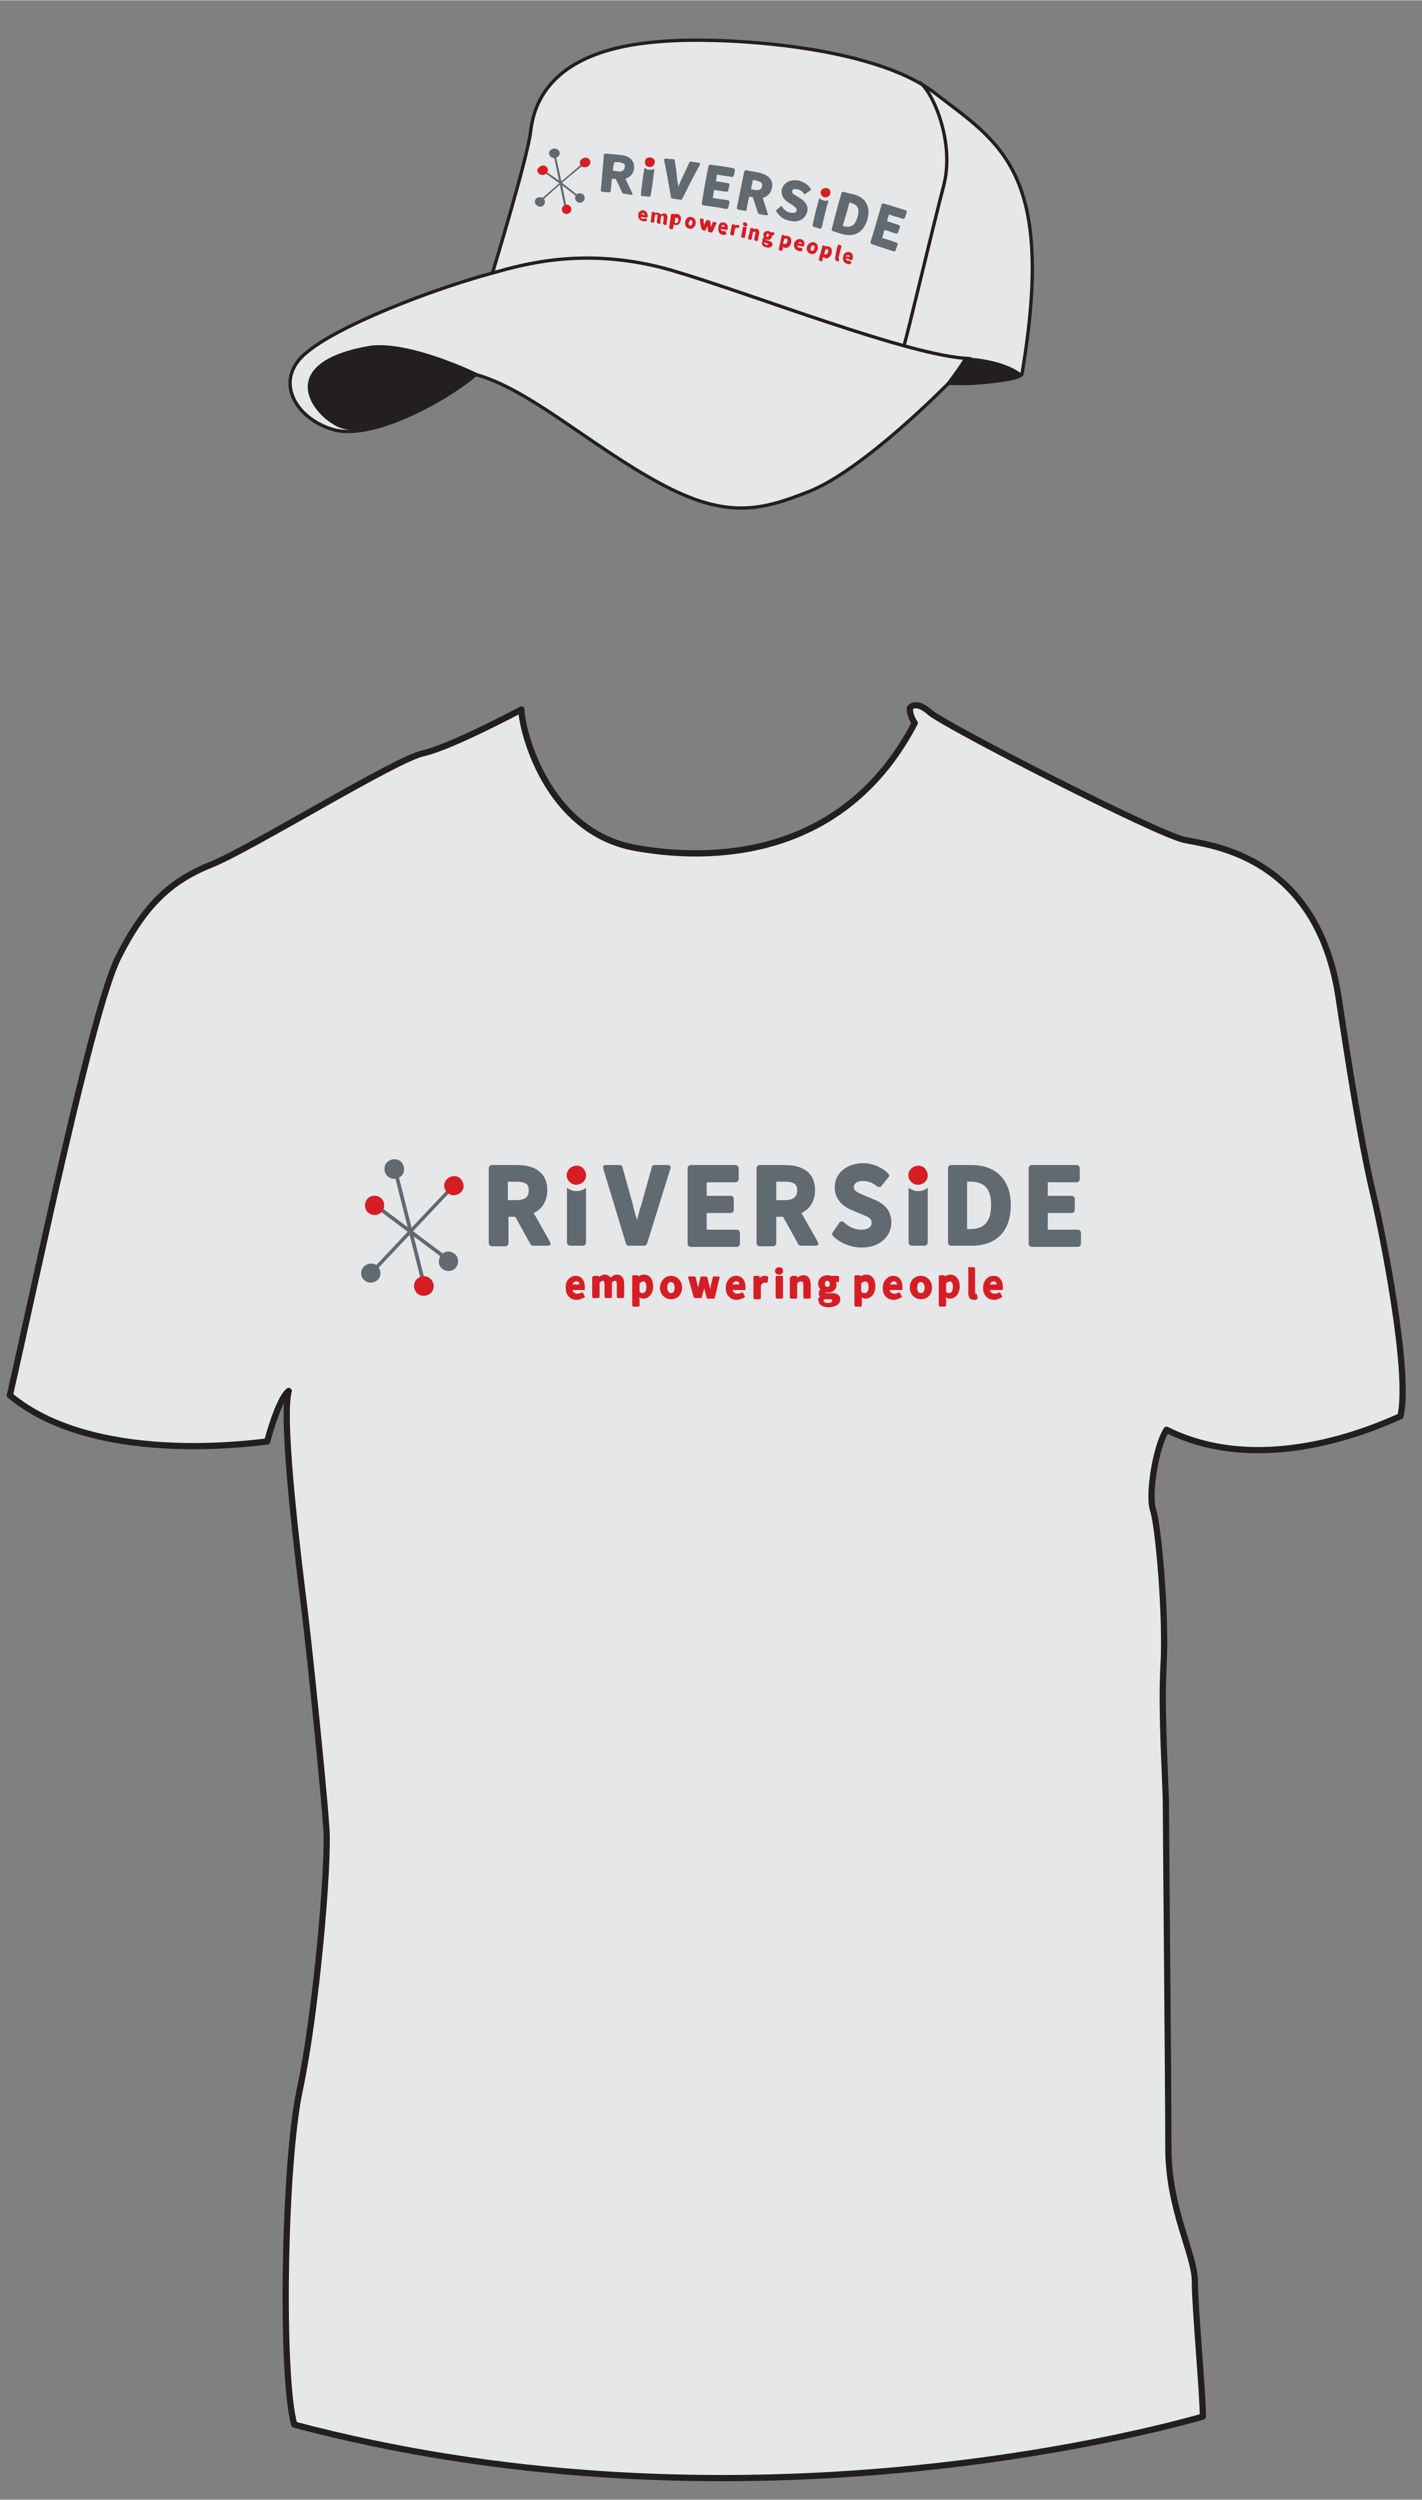 <?xml version="1.0" encoding="utf-8"?>
<svg xmlns="http://www.w3.org/2000/svg" xmlns:xlink="http://www.w3.org/1999/xlink" version="1.1" id="Layer_1" x="0px" y="0px" viewBox="0 0 231 406" style="enable-background:new 0 0 231 406;" xml:space="preserve" width="500" height="879">
<rect x="0" y="0" width="231" height="406" fill="#808080" stroke="none"/>
<style type="text/css">
	.st0{fill:none;}
	.st1{fill:#E6E7E8;}
	.st2{fill:none;stroke:#231F20;stroke-width:1.012;stroke-linejoin:round;stroke-miterlimit:10;}
	.st3{fill:#606A70;}
	.st4{fill:#D71D24;}
	.st5{fill:none;stroke:#231F20;stroke-width:0.541;stroke-linejoin:round;stroke-miterlimit:10;}
	.st6{fill:#231F20;}
	.st7{fill:none;stroke:#231F20;stroke-width:0.541;stroke-linecap:round;stroke-miterlimit:10;}
	.st8{fill:#FFFFFF;}
	.st9{clip-path:url(#SVGID_2_);fill:#D71D24;}
	.st10{clip-path:url(#SVGID_2_);fill:#FFFFFF;}
	.st11{clip-path:url(#SVGID_2_);fill:none;stroke:#231F20;stroke-width:0.541;stroke-linejoin:round;stroke-miterlimit:10;}
	.st12{clip-path:url(#SVGID_4_);fill:#606A70;}
	.st13{clip-path:url(#SVGID_4_);fill:#D71D24;}
</style>
<rect x="1.4" y="113.9" class="st0" width="238.3" height="298.7"/>
<polyline class="st0" points="-6.6,412.7 239.7,412.7 239.7,102.3 "/>
<path class="st1" d="M84.7,115.2c0,3,3.9,19.9,18.6,22.5c14.7,2.6,34.5,0.4,45.3-20.3c-0.9-1.3-0.8-2.4-0.8-2.4s0.8-1.5,3.3,0.7  c2.6,2.2,37.1,19.9,41.4,20.7c4.3,0.9,21.6,2.6,25,25.9c3.5,23.3,5,29.2,5.9,33c0.9,3.9,5.8,27.4,4.1,34.7  c-2.2,0.9-21.6,10.4-38,2.2c-1.7,2.6-3,10.4-2.2,13c0.9,2.6,2.2,17.7,1.7,25.5c-0.4,7.8,0.4,19,0.4,22.9c0,3.9,0.4,45.3,0.4,55.3  c0,9.9,4.3,17.3,4.3,21.6c0,4.3,1.3,18.1,1.3,22c-15.1,4.3-79.4,19.4-147.6,1.3c-2.2-7.8-1.7-42.3,0.9-54.4  c2.6-12.1,4.8-36.7,4.3-42.7c-0.4-6-2.6-27.6-3.5-35c-0.9-7.3-3.9-31.1-2.6-35.8c-1.7,1.3-3.5,8.2-3.5,8.2  c-3.4,0.4-28.4,3.7-41.8-7.5c4.3-18.8,13.3-62.5,17.6-71.1c4.3-8.6,8.6-12.5,15.1-15.1c6.5-2.6,30.2-17.3,34.5-18.1  C73.5,121.2,84.7,115.2,84.7,115.2"/>
<path class="st2" d="M84.7,115.2c0,3,3.9,19.9,18.6,22.5c14.7,2.6,34.5,0.4,45.3-20.3c-0.9-1.3-0.8-2.4-0.8-2.4s0.8-1.5,3.3,0.7  c2.6,2.2,37.1,19.9,41.4,20.7c4.3,0.9,21.6,2.6,25,25.9c3.5,23.3,5,29.2,5.9,33c0.9,3.9,5.8,27.4,4.1,34.7  c-2.2,0.9-21.6,10.4-38,2.2c-1.7,2.6-3,10.4-2.2,13c0.9,2.6,2.2,17.7,1.7,25.5c-0.4,7.8,0.4,19,0.4,22.9c0,3.9,0.4,45.3,0.4,55.3  c0,9.9,4.3,17.3,4.3,21.6c0,4.3,1.3,18.1,1.3,22c-15.1,4.3-79.4,19.4-147.6,1.3c-2.2-7.8-1.7-42.3,0.9-54.4  c2.6-12.1,4.8-36.7,4.3-42.7c-0.4-6-2.6-27.6-3.5-35c-0.9-7.3-3.9-31.1-2.6-35.8c-1.7,1.3-3.5,8.2-3.5,8.2  c-3.4,0.4-28.4,3.7-41.8-7.5c4.3-18.8,13.3-62.5,17.6-71.1c4.3-8.6,8.6-12.5,15.1-15.1c6.5-2.6,30.2-17.3,34.5-18.1  C73.5,121.2,84.7,115.2,84.7,115.2z"/>
<rect x="1.4" y="113.9" class="st0" width="238.3" height="298.7"/>
<rect x="66.7" y="194" transform="matrix(0.6 -0.8 0.8 0.6 -133.477 133.638)" class="st3" width="0.6" height="12.8"/>
<polygon class="st3" points="61.1,206.3 60.7,205.9 72.6,193.3 73,193.7 "/>
<rect x="66.2" y="190.5" transform="matrix(0.97 -0.244 0.244 0.97 -46.596 22.218)" class="st3" width="0.6" height="17.8"/>
<path class="st4" d="M70.4,208.5c0.2,0.9-0.3,1.7-1.2,1.9c-0.9,0.2-1.7-0.3-1.9-1.2c-0.2-0.8,0.3-1.7,1.2-1.9  C69.3,207.1,70.2,207.6,70.4,208.5"/>
<path class="st3" d="M65.6,189.5c0.2,0.9-0.3,1.7-1.2,1.9c-0.8,0.2-1.7-0.3-1.9-1.2c-0.2-0.9,0.3-1.7,1.2-1.9  C64.6,188.1,65.4,188.6,65.6,189.5"/>
<path class="st3" d="M73.8,203.6c0.7,0.5,0.8,1.5,0.3,2.2c-0.5,0.7-1.5,0.8-2.2,0.3c-0.7-0.5-0.8-1.5-0.3-2.2  C72.1,203.2,73.1,203,73.8,203.6"/>
<path class="st3" d="M59.1,205.7c0.6-0.6,1.6-0.7,2.2-0.1c0.6,0.6,0.7,1.6,0.1,2.2c-0.6,0.6-1.6,0.7-2.2,0.1  C58.5,207.4,58.5,206.3,59.1,205.7"/>
<path class="st4" d="M72.6,191.5c0.6-0.6,1.6-0.7,2.2-0.1c0.6,0.6,0.7,1.6,0.1,2.2c-0.6,0.6-1.6,0.7-2.2,0.1  C72,193.1,72,192.1,72.6,191.5"/>
<path class="st4" d="M61.8,194.5c0.7,0.5,0.8,1.5,0.3,2.2c-0.5,0.7-1.5,0.8-2.2,0.3c-0.7-0.5-0.8-1.5-0.3-2.2  C60.1,194.1,61.1,194,61.8,194.5"/>
<path class="st3" d="M86.6,202.3c-0.2,0-0.3-0.1-0.4-0.2l-2.5-4.5h-1.1v4.3c0,0.3-0.3,0.5-0.5,0.5h-2.2c-0.3,0-0.5-0.3-0.5-0.5  v-12.2c0-0.3,0.3-0.5,0.5-0.5H84c2.6,0,4.9,1,4.9,4.1c0,1.8-0.9,3.1-2.2,3.7l2.6,4.6c0,0,0.5,0.7-0.4,0.7H86.6z M82.5,194.9h1.3  c1.5,0,2.1-0.5,2.1-1.6c0-1-0.5-1.4-2.1-1.4h-1.3V194.9z"/>
<path class="st3" d="M98,189.8c0,0-0.2-0.6,0.4-0.6h2.3c0.2,0,0.4,0.1,0.4,0.3l1.7,6.1c0.2,0.9,0.4,1.7,0.7,2.5  c0.2-0.8,0.4-1.6,0.7-2.5l1.7-6.1c0.1-0.2,0.2-0.3,0.4-0.3h2.2c0,0,0.6,0,0.4,0.6l-3.8,12.2c-0.1,0.2-0.3,0.3-0.4,0.3h-2.6  c-0.2,0-0.4-0.2-0.4-0.3L98,189.8z"/>
<path class="st3" d="M111.7,189.7c0-0.3,0.3-0.5,0.5-0.5h7.3c0.3,0,0.5,0.3,0.5,0.5v1.8c0,0.3-0.3,0.5-0.5,0.5h-4.7v2.2h3.9  c0.3,0,0.5,0.3,0.5,0.5v1.8c0,0.3-0.3,0.5-0.5,0.5h-3.9v2.7h4.9c0.3,0,0.5,0.3,0.5,0.5v1.8c0,0.3-0.3,0.5-0.5,0.5h-7.5  c-0.3,0-0.5-0.3-0.5-0.5V189.7z"/>
<path class="st3" d="M130.1,202.3c-0.2,0-0.3-0.1-0.4-0.2l-2.5-4.5h-1.1v4.3c0,0.3-0.3,0.5-0.5,0.5h-2.2c-0.3,0-0.5-0.3-0.5-0.5  v-12.2c0-0.3,0.3-0.5,0.5-0.5h4.1c2.6,0,4.9,1,4.9,4.1c0,1.8-0.9,3.1-2.2,3.7l2.6,4.6c0,0,0.5,0.7-0.4,0.7H130.1z M126.1,194.9h1.3  c1.5,0,2.1-0.5,2.1-1.6c0-1-0.5-1.4-2.1-1.4h-1.3V194.9z"/>
<path class="st3" d="M136.4,198.5c0.2-0.2,0.5-0.2,0.7,0c0.8,0.8,1.9,1.2,2.8,1.2c1.2,0,1.7-0.5,1.7-1.1c0-0.7-0.4-0.9-1.6-1.4  l-1.7-0.7c-1.2-0.5-2.7-1.6-2.7-3.7c0-2.3,2-3.9,4.6-3.9c1.5,0,3,0.6,4.1,1.7c0.2,0.2,0.2,0.5,0,0.6l-1.1,1.4  c-0.1,0.2-0.4,0.2-0.7,0.1c-0.7-0.6-1.4-0.9-2.3-0.9c-1,0-1.5,0.4-1.5,1c0,0.6,0.5,0.8,1.6,1.3l1.7,0.7c1.5,0.6,2.8,1.7,2.8,3.7  c0,2.3-1.9,4.1-4.8,4.1c-1.8,0-3.5-0.7-4.7-1.9c-0.2-0.2-0.1-0.5,0-0.6L136.4,198.5z"/>
<path class="st3" d="M154,189.7c0-0.3,0.3-0.5,0.5-0.5h3.3c3.9,0,6.4,2.3,6.4,6.5c0,4.3-2.4,6.6-6.3,6.6h-3.4  c-0.3,0-0.5-0.3-0.5-0.5V189.7z M157.6,199.6c2.2,0,3.4-1.1,3.4-3.9c0-2.8-1.2-3.8-3.4-3.8h-0.5v7.7H157.6z"/>
<path class="st3" d="M167.1,189.7c0-0.3,0.3-0.5,0.5-0.5h7.3c0.3,0,0.5,0.3,0.5,0.5v1.8c0,0.3-0.3,0.5-0.5,0.5h-4.7v2.2h3.9  c0.3,0,0.5,0.3,0.5,0.5v1.8c0,0.3-0.3,0.5-0.5,0.5h-3.9v2.7h4.9c0.3,0,0.5,0.3,0.5,0.5v1.8c0,0.3-0.3,0.5-0.5,0.5h-7.5  c-0.3,0-0.5-0.3-0.5-0.5V189.7z"/>
<path class="st4" d="M93.5,207.2c1,0,1.5,0.8,1.5,1.8c0,0.2,0,0.3,0,0.4c0,0.1-0.1,0.1-0.2,0.1H93c0.1,0.4,0.4,0.6,0.8,0.6  c0.3,0,0.5-0.1,0.7-0.2c0.1,0,0.2,0,0.2,0.1l0.3,0.5c0,0.1,0,0.2-0.1,0.2c-0.3,0.2-0.8,0.4-1.2,0.4c-1,0-1.8-0.7-1.8-1.9  C91.8,207.9,92.7,207.2,93.5,207.2 M94.1,208.6c0-0.4-0.2-0.5-0.5-0.5c-0.3,0-0.5,0.2-0.6,0.5H94.1z"/>
<path class="st4" d="M96.3,207.4c0-0.1,0.1-0.2,0.2-0.2h0.6c0.1,0,0.2,0.1,0.2,0.1l0,0.1c0.3-0.2,0.5-0.4,0.9-0.4  c0.4,0,0.8,0.2,1,0.5c0.3-0.3,0.6-0.5,1-0.5c0.8,0,1.2,0.6,1.2,1.5v2.1c0,0.1-0.1,0.2-0.2,0.2h-0.8c-0.1,0-0.2-0.1-0.2-0.2v-2  c0-0.5-0.1-0.6-0.3-0.6c-0.1,0-0.3,0.1-0.5,0.3v2.3c0,0.1-0.1,0.2-0.2,0.2h-0.8c-0.1,0-0.2-0.1-0.2-0.2v-2c0-0.5-0.1-0.6-0.3-0.6  c-0.1,0-0.3,0.1-0.5,0.3v2.3c0,0.1-0.1,0.2-0.2,0.2h-0.8c-0.1,0-0.2-0.1-0.2-0.2V207.4z"/>
<path class="st4" d="M103.9,211v1c0,0.1-0.1,0.2-0.2,0.2h-0.8c-0.1,0-0.2-0.1-0.2-0.2v-4.7c0-0.1,0.1-0.2,0.2-0.2h0.6  c0.1,0,0.2,0.1,0.2,0.1l0,0.1c0.3-0.2,0.6-0.3,0.9-0.3c1,0,1.5,0.8,1.5,1.9c0,1.2-0.7,2-1.6,2c-0.2,0-0.5-0.1-0.7-0.2L103.9,211z   M104.4,210c0.3,0,0.6-0.3,0.6-1c0-0.6-0.2-0.9-0.5-0.9c-0.2,0-0.3,0.1-0.6,0.3v1.4C104.1,210,104.2,210,104.4,210"/>
<path class="st4" d="M109,207.2c0.9,0,1.8,0.7,1.8,1.9c0,1.2-0.8,1.9-1.8,1.9c-0.9,0-1.8-0.7-1.8-1.9  C107.3,207.9,108.1,207.2,109,207.2 M109,210c0.4,0,0.6-0.3,0.6-0.9c0-0.6-0.3-0.9-0.6-0.9c-0.4,0-0.6,0.3-0.6,0.9  C108.4,209.7,108.7,210,109,210"/>
<path class="st4" d="M111.8,207.5c0,0-0.1-0.2,0.2-0.2h0.8c0.1,0,0.1,0.1,0.2,0.1l0.4,1.7c0,0.1,0,0.1,0,0.2c0-0.1,0-0.1,0-0.2  l0.4-1.7c0-0.1,0.1-0.1,0.2-0.1h0.7c0.1,0,0.1,0.1,0.2,0.1l0.4,1.7c0,0.1,0,0.1,0.1,0.2c0-0.1,0-0.1,0-0.2l0.4-1.7  c0-0.1,0.1-0.1,0.2-0.1h0.7c0,0,0.2,0,0.2,0.2l-0.8,3.3c0,0.1-0.1,0.1-0.2,0.1H115c-0.1,0-0.2-0.1-0.2-0.1l-0.4-1.6  c0-0.1,0-0.1,0-0.2c0,0.1,0,0.1,0,0.2l-0.4,1.5c0,0.1-0.1,0.1-0.2,0.1h-0.9c-0.1,0-0.1-0.1-0.2-0.1L111.8,207.5z"/>
<path class="st4" d="M119.6,207.2c1,0,1.5,0.8,1.5,1.8c0,0.2,0,0.3,0,0.4c0,0.1-0.1,0.1-0.2,0.1h-1.9c0.1,0.4,0.4,0.6,0.8,0.6  c0.3,0,0.5-0.1,0.7-0.2c0.1,0,0.2,0,0.2,0.1l0.3,0.5c0,0.1,0,0.2-0.1,0.2c-0.3,0.2-0.8,0.4-1.2,0.4c-1,0-1.8-0.7-1.8-1.9  C117.9,207.9,118.7,207.2,119.6,207.2 M120.1,208.6c0-0.4-0.2-0.5-0.5-0.5c-0.3,0-0.5,0.2-0.6,0.5H120.1z"/>
<path class="st4" d="M122.4,207.4c0-0.1,0.1-0.2,0.2-0.2h0.6c0.1,0,0.2,0.1,0.2,0.2l0,0.2c0.2-0.3,0.5-0.4,0.8-0.4  c0.2,0,0.3,0,0.5,0.1c0.1,0,0.1,0.1,0.1,0.2l-0.1,0.7c0,0.1-0.1,0.2-0.2,0.1c-0.1,0-0.2,0-0.3,0c-0.2,0-0.4,0.1-0.6,0.5v2  c0,0.1-0.1,0.2-0.2,0.2h-0.8c-0.1,0-0.2-0.1-0.2-0.2V207.4z"/>
<path class="st4" d="M125.9,206.4c0-0.4,0.3-0.6,0.7-0.6c0.4,0,0.6,0.2,0.6,0.6c0,0.4-0.3,0.6-0.6,0.6  C126.2,207,125.9,206.8,125.9,206.4 M126,207.4c0-0.1,0.1-0.2,0.2-0.2h0.8c0.1,0,0.2,0.1,0.2,0.2v3.3c0,0.1-0.1,0.2-0.2,0.2h-0.8  c-0.1,0-0.2-0.1-0.2-0.2V207.4z"/>
<path class="st4" d="M128.5,207.4c0-0.1,0.1-0.2,0.2-0.2h0.6c0.1,0,0.2,0.1,0.2,0.1l0,0.2c0.3-0.2,0.6-0.4,1-0.4  c0.8,0,1.2,0.6,1.2,1.5v2.1c0,0.1-0.1,0.2-0.2,0.2h-0.8c-0.1,0-0.2-0.1-0.2-0.2v-2c0-0.5-0.1-0.6-0.4-0.6c-0.2,0-0.4,0.1-0.6,0.3  v2.3c0,0.1-0.1,0.2-0.2,0.2h-0.8c-0.1,0-0.2-0.1-0.2-0.2V207.4z"/>
<path class="st4" d="M133.2,210.6c-0.1-0.1-0.2-0.3-0.2-0.6c0-0.3,0.1-0.5,0.3-0.6c-0.2-0.2-0.4-0.5-0.4-0.9c0-0.9,0.7-1.4,1.5-1.4  c0.2,0,0.4,0,0.5,0.1h1.2c0.1,0,0.2,0.1,0.2,0.2v0.6c0,0.1-0.1,0.2-0.2,0.2h-0.3c0,0.1,0.1,0.3,0.1,0.4c0,0.9-0.7,1.3-1.4,1.3  c-0.1,0-0.3,0-0.4-0.1c0,0,0,0.1,0,0.1c0,0.1,0,0.1,0.4,0.1h0.6c0.8,0,1.4,0.3,1.4,1c0,0.8-0.8,1.3-1.9,1.3c-0.8,0-1.6-0.3-1.6-1  C132.8,211.1,132.9,210.8,133.2,210.6 M134.5,211.6c0.5,0,0.7-0.2,0.7-0.4c0-0.1,0-0.2-0.4-0.2h-0.5c-0.2,0-0.3,0-0.4,0  c-0.1,0.1-0.1,0.2-0.1,0.3C133.8,211.4,133.9,211.6,134.5,211.6 M134.8,208.5c0-0.3-0.2-0.5-0.4-0.5c-0.2,0-0.4,0.1-0.4,0.5  c0,0.4,0.2,0.5,0.4,0.5C134.6,209,134.8,208.9,134.8,208.5"/>
<path class="st4" d="M140,211v1c0,0.1-0.1,0.2-0.2,0.2h-0.8c-0.1,0-0.2-0.1-0.2-0.2v-4.7c0-0.1,0.1-0.2,0.2-0.2h0.6  c0.1,0,0.2,0.1,0.2,0.1l0,0.1c0.3-0.2,0.6-0.3,0.9-0.3c1,0,1.5,0.8,1.5,1.9c0,1.2-0.7,2-1.6,2c-0.2,0-0.5-0.1-0.7-0.2L140,211z   M140.5,210c0.3,0,0.6-0.3,0.6-1c0-0.6-0.2-0.9-0.6-0.9c-0.2,0-0.3,0.1-0.6,0.3v1.4C140.2,210,140.4,210,140.5,210"/>
<path class="st4" d="M145.1,207.2c1,0,1.5,0.8,1.5,1.8c0,0.2,0,0.3,0,0.4c0,0.1-0.1,0.1-0.2,0.1h-1.9c0.1,0.4,0.4,0.6,0.8,0.6  c0.3,0,0.5-0.1,0.7-0.2c0.1,0,0.2,0,0.2,0.1l0.3,0.5c0,0.1,0,0.2-0.1,0.2c-0.3,0.2-0.8,0.4-1.2,0.4c-1,0-1.8-0.7-1.8-1.9  C143.4,207.9,144.3,207.2,145.1,207.2 M145.7,208.6c0-0.4-0.2-0.5-0.5-0.5c-0.3,0-0.5,0.2-0.6,0.5H145.7z"/>
<path class="st4" d="M149.6,207.2c0.9,0,1.8,0.7,1.8,1.9c0,1.2-0.8,1.9-1.8,1.9c-0.9,0-1.8-0.7-1.8-1.9  C147.8,207.9,148.6,207.2,149.6,207.2 M149.6,210c0.4,0,0.6-0.3,0.6-0.9c0-0.6-0.3-0.9-0.6-0.9c-0.4,0-0.6,0.3-0.6,0.9  C149,209.7,149.2,210,149.6,210"/>
<path class="st4" d="M153.7,211v1c0,0.1-0.1,0.2-0.2,0.2h-0.8c-0.1,0-0.2-0.1-0.2-0.2v-4.7c0-0.1,0.1-0.2,0.2-0.2h0.6  c0.1,0,0.2,0.1,0.2,0.1l0,0.1c0.3-0.2,0.6-0.3,0.9-0.3c0.9,0,1.5,0.8,1.5,1.9c0,1.2-0.7,2-1.6,2c-0.2,0-0.5-0.1-0.7-0.2L153.7,211z   M154.2,210c0.3,0,0.6-0.3,0.6-1c0-0.6-0.2-0.9-0.5-0.9c-0.2,0-0.3,0.1-0.6,0.3v1.4C153.9,210,154,210,154.2,210"/>
<path class="st4" d="M157.2,206c0-0.1,0.1-0.2,0.2-0.2h0.8c0.1,0,0.2,0.1,0.2,0.2v4c0,0,0,0.1,0,0.1c0,0,0,0,0.1,0  c0.1,0,0.2,0,0.2,0.1l0.1,0.6c0,0.1,0,0.2-0.1,0.2c-0.1,0.1-0.3,0.1-0.5,0.1c-0.7,0-0.9-0.5-0.9-1.1V206z"/>
<path class="st4" d="M161.4,207.2c1,0,1.5,0.8,1.5,1.8c0,0.2,0,0.3,0,0.4c0,0.1-0.1,0.1-0.2,0.1h-1.9c0.1,0.4,0.4,0.6,0.8,0.6  c0.3,0,0.5-0.1,0.7-0.2c0.1,0,0.2,0,0.2,0.1l0.3,0.5c0,0.1,0,0.2-0.1,0.2c-0.3,0.2-0.8,0.4-1.2,0.4c-1,0-1.8-0.7-1.8-1.9  C159.7,207.9,160.5,207.2,161.4,207.2 M161.9,208.6c0-0.4-0.2-0.5-0.5-0.5c-0.3,0-0.5,0.2-0.6,0.5H161.9z"/>
<path class="st3" d="M147.6,192.9c1.5,1.1,2.9,0.2,3.1,0v8.9c0,0.3-0.3,0.5-0.5,0.5h-2.1c-0.3,0-0.5-0.3-0.5-0.5V192.9z"/>
<path class="st3" d="M92.1,192.9c1.5,1.1,2.9,0.2,3.1,0v8.9c0,0.3-0.3,0.5-0.5,0.5h-2.1c-0.3,0-0.5-0.3-0.5-0.5V192.9z"/>
<path class="st4" d="M92.5,189.8c0.6-0.6,1.6-0.7,2.2-0.1c0.6,0.6,0.7,1.6,0.1,2.2c-0.6,0.6-1.6,0.7-2.2,0.1  C91.9,191.4,91.9,190.4,92.5,189.8"/>
<path class="st4" d="M148,189.8c0.6-0.6,1.6-0.7,2.2-0.1c0.6,0.6,0.7,1.6,0.1,2.2c-0.6,0.6-1.6,0.7-2.2,0.1  C147.4,191.4,147.4,190.4,148,189.8"/>
<polyline class="st0" points="-6.6,412.7 239.7,412.7 239.7,102.3 "/>
<rect x="1.4" y="113.9" class="st0" width="238.3" height="298.7"/>
<polyline class="st0" points="-6.6,412.7 239.7,412.7 239.7,102.3 "/>
<path class="st1" d="M80,44.3c0,0,5.7-18.7,6.2-23c0.5-4.3,3-13.3,21.1-14.6c8.9-0.8,34.1,0.3,44.6,8.4  c10.5,8.1,19.7,12.7,14.1,45.7c-1.6,1.4-11.1,1.4-11.9,1.4c-4.1,4.1-15.1,14.6-22.7,17.6c-7.6,3-13.3,4.6-24.3-1.4  c-11.1-6-21.2-15.3-29.8-17.6c-5.1,4.3-17,10.8-23.3,8.9c-6.2-1.9-9.5-8.1-4.3-12.4C54.8,52.9,70,47,80,44.3"/>
<path class="st5" d="M80,44.3c0,0,5.7-18.7,6.2-23c0.5-4.3,3-13.3,21.1-14.6c8.9-0.8,34.1,0.3,44.6,8.4  c10.5,8.1,19.7,12.7,14.1,45.7c-1.6,1.4-11.1,1.4-11.9,1.4c-4.1,4.1-15.1,14.6-22.7,17.6c-7.6,3-13.3,4.6-24.3-1.4  c-11.1-6-21.2-15.3-29.8-17.6c-5.1,4.3-17,10.8-23.3,8.9c-6.2-1.9-9.5-8.1-4.3-12.4C54.8,52.9,70,47,80,44.3z"/>
<rect x="43.2" y="1.8" class="st0" width="126.2" height="84.9"/>
<path class="st6" d="M77.6,60.6c-2.7,2.2-16.6,12-23.1,8.5c-4.7-2.6-9.2-10.5,5.7-13C66.8,55.3,77.6,60.6,77.6,60.6"/>
<path class="st6" d="M153.6,62.4c0,0,2.5-3.3,3-4.3c1.4-0.2,7,0.5,9.5,2.7C165.5,61.8,158.4,62.9,153.6,62.4"/>
<path class="st7" d="M149.5,13.4c2.2,1.8,5.6,9.8,3.8,16.7c-1.8,6.9-6,24.7-6.4,25.8 M80,44.3c5-1.4,15.2-4.4,28.9-0.5  c13.7,4,39,14.1,48.7,14.4"/>
<path class="st8" d="M-4.2,193.6c0-0.1,0.1-0.1,0.1-0.1h2.2c0.1,0,0.1,0.1,0.1,0.1v0.5c0,0.1-0.1,0.1-0.1,0.1h-1.4v0.7h1.2  C-2,195-2,195-2,195.1v0.5c0,0.1-0.1,0.1-0.1,0.1h-1.2v0.8h1.5c0.1,0,0.1,0.1,0.1,0.1v0.5c0,0.1-0.1,0.1-0.1,0.1h-2.3  c-0.1,0-0.1-0.1-0.1-0.1V193.6z"/>
<path class="st4" d="M-5.8,199.3c0-0.1-0.1-0.2-0.2-0.2c-0.1,0-0.1,0-0.2,0.2H-5.8z"/>
<rect x="43.2" y="1.8" class="st0" width="128.1" height="84.9"/>
<rect x="43.2" y="1.8" class="st0" width="126.2" height="84.9"/>
<path class="st3" d="M93.9,31.7c-0.1,0.1-0.1,0.1-0.2,0.2c-2-1.6-3-2.3-5.1-3.8c0.1-0.1,0.1-0.1,0.2-0.2  C90.9,29.3,91.9,30.1,93.9,31.7"/>
<path class="st3" d="M88.1,32.5c-0.1-0.1-0.1-0.1-0.2-0.2c2.6-2.3,3.9-3.4,6.6-5.7c0.1,0.1,0.1,0.1,0.2,0.2  C91.9,29.1,90.6,30.2,88.1,32.5"/>
<path class="st3" d="M92,33.5c-0.1,0-0.2,0-0.3,0.1c-0.7-3.3-1-4.9-1.7-8.2c0.1,0,0.2,0,0.3-0.1C91,28.5,91.4,30.2,92,33.5"/>
<path class="st4" d="M92.8,33.8c0.1,0.4-0.2,0.8-0.6,0.9s-0.9-0.2-0.9-0.6c-0.1-0.4,0.2-0.8,0.6-0.9C92.3,33.1,92.7,33.4,92.8,33.8"/>
<path class="st3" d="M90.9,24.7c0.1,0.4-0.2,0.8-0.7,0.9c-0.5,0.1-0.9-0.2-1-0.6c-0.1-0.4,0.2-0.8,0.7-0.9S90.8,24.3,90.9,24.7"/>
<path class="st3" d="M94.7,31.5c0.3,0.3,0.4,0.7,0.1,1.1c-0.3,0.3-0.8,0.4-1.1,0.1c-0.3-0.3-0.4-0.7-0.1-1.1  C93.8,31.3,94.3,31.3,94.7,31.5"/>
<path class="st3" d="M87.1,32.2c0.3-0.3,0.8-0.3,1.2,0c0.3,0.3,0.3,0.8,0,1.1c-0.3,0.3-0.8,0.3-1.1,0C86.8,33,86.8,32.5,87.1,32.2"/>
<path class="st4" d="M94.5,25.8c0.3-0.3,0.9-0.3,1.2,0c0.3,0.3,0.3,0.8-0.1,1.1c-0.3,0.3-0.9,0.3-1.2,0  C94.1,26.5,94.1,26.1,94.5,25.8"/>
<path class="st4" d="M88.7,27c0.4,0.3,0.4,0.7,0.1,1.1c-0.3,0.3-0.8,0.4-1.2,0.1c-0.4-0.3-0.4-0.7-0.1-1  C87.9,26.8,88.4,26.7,88.7,27"/>
<path class="st3" d="M101.3,31.4c-0.1,0-0.2-0.1-0.2-0.1c-0.4-0.9-0.6-1.4-1.1-2.3c-0.2,0-0.3,0-0.6,0c-0.1,0.8-0.1,1.2-0.2,2  c0,0.1-0.2,0.2-0.3,0.2c-0.4,0-0.7-0.1-1.1-0.1c-0.1,0-0.2-0.1-0.2-0.2c0.2-2.3,0.3-3.5,0.5-5.8c0-0.1,0.2-0.2,0.3-0.2  c0.9,0.1,1.3,0.1,2.2,0.2c1.4,0.1,2.5,0.7,2.4,2.2c-0.1,0.9-0.6,1.4-1.4,1.7c0.4,0.9,0.7,1.4,1.1,2.3c0,0,0.2,0.4-0.2,0.3  C102,31.5,101.8,31.5,101.3,31.4 M99.6,27.7c0.3,0,0.4,0,0.7,0.1c0.8,0.1,1.1-0.2,1.2-0.7c0.1-0.5-0.2-0.7-1-0.8c-0.3,0-0.4,0-0.7,0  C99.6,26.9,99.6,27.1,99.6,27.7"/>
<path class="st3" d="M107.9,26c0,0-0.1-0.3,0.3-0.3c0.5,0.1,0.7,0.1,1.2,0.1c0.1,0,0.2,0.1,0.2,0.2c0.2,1.2,0.3,1.8,0.4,3.1  c0.1,0.4,0.2,1.2,0.2,1.2c0,0,0.3-0.8,0.5-1.2c0.5-1.1,0.8-1.7,1.3-2.8c0-0.1,0.2-0.1,0.3-0.1c0.5,0.1,0.7,0.1,1.2,0.2  c0,0,0.3,0,0.2,0.3c-1.2,2.2-1.8,3.4-2.9,5.6c0,0.1-0.2,0.1-0.3,0.1c-0.5-0.1-0.8-0.1-1.3-0.2c-0.1,0-0.2-0.1-0.2-0.2  C108.6,29.7,108.4,28.5,107.9,26"/>
<path class="st3" d="M115.1,26.9c0-0.1,0.2-0.2,0.3-0.2c1.5,0.2,2.3,0.3,3.8,0.6c0.1,0,0.2,0.2,0.2,0.3c-0.1,0.4-0.1,0.5-0.2,0.9  c0,0.1-0.2,0.2-0.3,0.2c-1-0.2-1.5-0.2-2.4-0.4c-0.1,0.4-0.1,0.6-0.2,1.1c0.8,0.1,1.2,0.2,2,0.3c0.1,0,0.2,0.2,0.2,0.3  c-0.1,0.4-0.1,0.5-0.2,0.9c0,0.1-0.2,0.2-0.3,0.2c-0.8-0.1-1.2-0.2-2-0.3c-0.1,0.5-0.1,0.8-0.2,1.3c1,0.2,1.5,0.2,2.5,0.4  c0.1,0,0.2,0.2,0.2,0.3c-0.1,0.4-0.1,0.5-0.2,0.9c0,0.1-0.2,0.2-0.3,0.2c-1.5-0.3-2.3-0.4-3.8-0.6c-0.1,0-0.2-0.2-0.2-0.3  C114.4,30.5,114.6,29.3,115.1,26.9"/>
<path class="st3" d="M123.3,34.7c-0.1,0-0.2-0.1-0.2-0.2c-0.3-1-0.5-1.5-0.8-2.5c-0.2,0-0.3-0.1-0.6-0.1c-0.2,0.8-0.3,1.3-0.4,2.1  c0,0.1-0.2,0.2-0.3,0.2c-0.4-0.1-0.6-0.1-1.1-0.2c-0.1,0-0.2-0.2-0.2-0.3c0.5-2.4,0.7-3.5,1.2-5.9c0-0.1,0.2-0.2,0.3-0.2  c0.8,0.2,1.3,0.2,2.1,0.4c1.3,0.3,2.4,1,2.1,2.5c-0.2,0.9-0.8,1.4-1.5,1.6c0.3,1,0.5,1.5,0.8,2.5c0,0,0.2,0.4-0.3,0.3  C124,34.9,123.7,34.8,123.3,34.7 M122,30.7c0.3,0,0.4,0.1,0.6,0.1c0.8,0.1,1.1-0.1,1.2-0.6c0.1-0.5-0.1-0.7-0.9-0.9  c-0.3-0.1-0.4-0.1-0.6-0.1C122.2,29.8,122.1,30.1,122,30.7"/>
<path class="st3" d="M126.8,33.5c0.1-0.1,0.3-0.1,0.3,0.1c0.3,0.5,0.8,0.8,1.3,0.9c0.6,0.1,0.9,0,1-0.3c0.1-0.3-0.1-0.5-0.6-0.9  c-0.3-0.2-0.5-0.3-0.8-0.5c-0.6-0.4-1.2-1.1-1-2.1c0.3-1.1,1.5-1.7,2.8-1.4c0.8,0.2,1.5,0.7,1.9,1.3c0.1,0.1,0,0.2-0.1,0.3  c-0.3,0.2-0.4,0.3-0.7,0.5c-0.1,0.1-0.3,0.1-0.3,0c-0.3-0.4-0.6-0.6-1.1-0.7c-0.5-0.1-0.8,0-0.8,0.3c-0.1,0.3,0.2,0.5,0.7,0.8  c0.3,0.2,0.5,0.3,0.8,0.5c0.7,0.5,1.2,1.2,0.9,2.1c-0.3,1.1-1.4,1.8-2.9,1.4c-0.9-0.2-1.6-0.7-2.1-1.5c-0.1-0.1,0-0.2,0.1-0.3  C126.3,33.9,126.5,33.8,126.8,33.5"/>
<path class="st3" d="M136.7,31.3c0-0.1,0.2-0.2,0.3-0.2c0.7,0.2,1,0.3,1.6,0.4c2,0.5,2.9,2,2.3,4.1c-0.6,2.1-2.1,2.9-4,2.4  c-0.7-0.2-1-0.3-1.6-0.5c-0.1,0-0.2-0.2-0.2-0.3C135.7,34.9,136,33.7,136.7,31.3 M137.1,36.7c1.1,0.3,1.8-0.1,2.2-1.5  c0.4-1.4,0-2-1.1-2.3c-0.1,0-0.1,0-0.2-0.1c-0.4,1.5-0.6,2.3-1.1,3.8C137,36.7,137,36.7,137.1,36.7"/>
<path class="st3" d="M143.2,33.2c0-0.1,0.2-0.2,0.3-0.2c1.5,0.4,2.2,0.7,3.6,1.1c0.1,0,0.2,0.2,0.2,0.3c-0.1,0.4-0.2,0.5-0.3,0.9  c0,0.1-0.2,0.2-0.3,0.2c-0.9-0.3-1.4-0.4-2.3-0.7c-0.1,0.4-0.2,0.6-0.3,1.1c0.8,0.2,1.2,0.4,1.9,0.6c0.1,0,0.2,0.2,0.2,0.3  c-0.1,0.4-0.2,0.5-0.3,0.9c0,0.1-0.2,0.2-0.3,0.2c-0.8-0.2-1.1-0.4-1.9-0.6c-0.2,0.5-0.2,0.8-0.4,1.3c0.9,0.3,1.4,0.4,2.4,0.8  c0.1,0,0.2,0.2,0.1,0.3c-0.1,0.4-0.2,0.5-0.3,0.9c0,0.1-0.2,0.2-0.3,0.2c-1.4-0.5-2.2-0.7-3.6-1.2c-0.1,0-0.2-0.2-0.2-0.3  C142.2,36.8,142.5,35.6,143.2,33.2"/>
<path class="st4" d="M104.5,34.1c0.5,0.1,0.7,0.5,0.7,0.9c0,0.1,0,0.1,0,0.2c0,0-0.1,0.1-0.1,0.1c-0.4,0-0.6-0.1-1-0.1  c0,0.2,0.2,0.3,0.4,0.3c0.1,0,0.2,0,0.4-0.1c0,0,0.1,0,0.1,0c0,0.1,0.1,0.2,0.1,0.3c0,0,0,0.1,0,0.1c-0.2,0.1-0.4,0.1-0.6,0.1  c-0.5-0.1-0.9-0.5-0.8-1C103.6,34.4,104.1,34.1,104.5,34.1 M104.7,34.9c0-0.2-0.1-0.3-0.2-0.3c-0.1,0-0.3,0-0.3,0.2  C104.4,34.8,104.5,34.8,104.7,34.9"/>
<path class="st4" d="M105.9,34.4C105.9,34.4,106,34.3,105.9,34.4c0.2-0.1,0.3,0,0.4,0c0,0,0.1,0,0.1,0.1c0,0,0,0,0,0.1  c0.1-0.1,0.3-0.1,0.5-0.1c0.2,0,0.4,0.3,0.5,0.3c0,0,0.3-0.2,0.5-0.2c0.4,0.1,0.6,0.4,0.5,0.8c-0.1,0.4-0.1,0.6-0.1,1  c0,0-0.1,0.1-0.1,0.1c-0.2,0-0.2,0-0.4-0.1c0,0-0.1-0.1-0.1-0.1c0.1-0.4,0.1-0.6,0.1-1c0-0.2,0-0.3-0.1-0.3c-0.1,0-0.2,0-0.3,0.1  c-0.1,0.4-0.1,0.7-0.1,1.1c0,0-0.1,0.1-0.1,0.1c-0.2,0-0.2,0-0.4-0.1c0,0-0.1-0.1-0.1-0.1c0-0.4,0.1-0.6,0.1-1c0-0.2,0-0.3-0.1-0.3  c-0.1,0-0.2,0-0.3,0.1c-0.1,0.4-0.1,0.7-0.1,1.1c0,0-0.1,0.1-0.1,0.1c-0.2,0-0.2,0-0.4,0c-0.1,0-0.1-0.1-0.1-0.1  C105.8,35.4,105.8,35.1,105.9,34.4"/>
<path class="st4" d="M109.4,36.6c0,0.2,0,0.3-0.1,0.5c0,0.1-0.1,0.1-0.1,0.1c-0.2,0-0.2,0-0.4-0.1c0,0-0.1-0.1-0.1-0.1  c0.1-0.9,0.2-1.3,0.3-2.2c0,0,0.1-0.1,0.1-0.1c0.1,0,0.2,0,0.3,0c0,0,0.1,0,0.1,0.1c0,0,0,0,0,0c0.1-0.1,0.3-0.1,0.5-0.1  c0.5,0.1,0.7,0.5,0.6,1c-0.1,0.6-0.5,0.9-0.9,0.8c-0.1,0-0.2-0.1-0.3-0.1C109.5,36.6,109.4,36.6,109.4,36.6 M109.8,36.2  c0.2,0,0.3-0.1,0.4-0.4c0-0.3,0-0.4-0.2-0.5c-0.1,0-0.2,0-0.3,0.1c0,0.3-0.1,0.4-0.1,0.7C109.6,36.2,109.7,36.2,109.8,36.2"/>
<path class="st4" d="M112.3,35.2c0.5,0.1,0.8,0.5,0.7,1.1c-0.1,0.6-0.6,0.9-1,0.8c-0.5-0.1-0.8-0.5-0.7-1.1  C111.4,35.4,111.8,35.1,112.3,35.2 M112.1,36.6c0.2,0,0.3-0.1,0.4-0.4c0-0.3-0.1-0.5-0.2-0.5c-0.2,0-0.3,0.1-0.4,0.4  C111.8,36.4,111.9,36.5,112.1,36.6"/>
<path class="st4" d="M113.7,35.5C113.7,35.5,113.6,35.4,113.7,35.5c0.3-0.1,0.3,0,0.5,0c0,0,0.1,0,0.1,0.1c0,0.3,0,0.5,0.1,0.9  c0,0,0,0.1,0,0.1c0,0,0-0.1,0-0.1c0.1-0.3,0.2-0.5,0.4-0.8c0,0,0.1-0.1,0.1,0c0.1,0,0.2,0,0.4,0.1c0,0,0.1,0,0.1,0.1  c0,0.4,0,0.5,0.1,0.9c0,0,0,0.1,0,0.1c0,0,0-0.1,0-0.1c0.1-0.3,0.2-0.5,0.3-0.8c0,0,0.1-0.1,0.1,0c0.1,0,0.2,0,0.4,0.1  c0,0,0.1,0,0.1,0.1c-0.3,0.6-0.4,0.9-0.7,1.5c0,0-0.1,0.1-0.1,0c-0.2,0-0.3,0-0.5-0.1c0,0-0.1,0-0.1-0.1c0-0.3,0-0.5-0.1-0.8  c0,0,0-0.1,0-0.1c0,0,0,0.1,0,0.1c-0.1,0.3-0.2,0.4-0.3,0.7c0,0-0.1,0.1-0.1,0c-0.2,0-0.3,0-0.4-0.1c0,0-0.1,0-0.1-0.1  C113.8,36.5,113.7,36.2,113.7,35.5"/>
<path class="st4" d="M117.6,36.1c0.5,0.1,0.7,0.5,0.6,1c0,0.1,0,0.1-0.1,0.2c0,0-0.1,0.1-0.1,0c-0.4-0.1-0.6-0.1-0.9-0.2  c0,0.2,0.1,0.3,0.3,0.4c0.1,0,0.2,0,0.4,0c0,0,0.1,0,0.1,0.1c0,0.1,0.1,0.2,0.1,0.3c0,0,0,0.1,0,0.1c-0.2,0.1-0.4,0.1-0.6,0.1  c-0.5-0.1-0.8-0.5-0.7-1.1C116.7,36.3,117.1,36,117.6,36.1 M117.7,36.8c0-0.2-0.1-0.3-0.2-0.3c-0.1,0-0.3,0-0.3,0.2  C117.4,36.8,117.5,36.8,117.7,36.8"/>
<path class="st4" d="M118.9,36.4C118.9,36.4,119,36.4,118.9,36.4c0.2,0,0.3,0,0.4,0c0,0,0.1,0.1,0.1,0.1c0,0,0,0.1,0,0.1  c0.1-0.1,0.3-0.1,0.5-0.1c0.1,0,0.2,0,0.2,0.1c0,0,0,0.1,0,0.1c-0.1,0.1-0.1,0.2-0.1,0.3c0,0-0.1,0.1-0.1,0c0,0-0.1,0-0.1-0.1  c-0.1,0-0.2,0-0.4,0.2c-0.1,0.4-0.1,0.6-0.2,1c0,0-0.1,0.1-0.1,0.1c-0.2,0-0.2,0-0.4-0.1c0,0-0.1-0.1-0.1-0.1  C118.7,37.4,118.8,37.1,118.9,36.4"/>
<path class="st4" d="M120.7,36.3c0-0.2,0.2-0.3,0.4-0.2c0.2,0,0.3,0.2,0.3,0.4c0,0.2-0.2,0.3-0.4,0.2  C120.8,36.6,120.7,36.5,120.7,36.3 M120.7,36.8C120.7,36.7,120.8,36.7,120.7,36.8c0.3,0,0.3,0,0.5,0c0.1,0,0.1,0.1,0.1,0.1  c-0.1,0.6-0.2,1-0.3,1.6c0,0.1-0.1,0.1-0.1,0.1c-0.2,0-0.2,0-0.4-0.1c-0.1,0-0.1-0.1-0.1-0.1C120.5,37.8,120.6,37.4,120.7,36.8"/>
<path class="st4" d="M121.9,37C121.9,37,122,37,121.9,37c0.2,0,0.3,0,0.4,0c0,0,0.1,0.1,0.1,0.1c0,0,0,0,0,0.1  c0.2-0.1,0.3-0.1,0.5-0.1c0.4,0.1,0.5,0.4,0.4,0.9c-0.1,0.4-0.1,0.6-0.2,1c0,0-0.1,0.1-0.1,0.1c-0.2,0-0.2,0-0.4-0.1  c0,0-0.1-0.1-0.1-0.1c0.1-0.4,0.1-0.6,0.2-1c0.1-0.3,0-0.3-0.1-0.3c-0.1,0-0.2,0-0.3,0.1c-0.1,0.4-0.1,0.7-0.2,1.1  c0,0-0.1,0.1-0.1,0.1c-0.2,0-0.2,0-0.4-0.1c0,0-0.1-0.1-0.1-0.1C121.7,38,121.8,37.7,121.9,37"/>
<path class="st4" d="M123.9,39.1c0,0-0.1-0.2,0-0.3c0-0.1,0.2-0.3,0.2-0.3c0,0-0.1-0.3-0.1-0.5c0.1-0.4,0.5-0.6,0.9-0.5  c0.1,0,0.2,0.1,0.2,0.1c0.2,0.1,0.3,0.1,0.6,0.1c0.1,0,0.1,0.1,0.1,0.1c0,0.1,0,0.2-0.1,0.3c0,0-0.1,0.1-0.1,0.1c-0.1,0-0.1,0-0.2,0  c0,0.1,0,0.1,0,0.2c-0.1,0.4-0.5,0.6-0.8,0.5c-0.1,0-0.2-0.1-0.2-0.1c0,0,0,0,0,0.1c0,0,0,0.1,0.2,0.1c0.1,0,0.2,0,0.3,0.1  c0.4,0.1,0.6,0.3,0.6,0.6c-0.1,0.4-0.5,0.6-1.1,0.4c-0.4-0.1-0.7-0.3-0.6-0.7C123.7,39.3,123.9,39.1,123.9,39.1 M124.4,39.7  c0.2,0.1,0.4,0,0.4-0.1c0-0.1,0-0.1-0.2-0.1c-0.1,0-0.1,0-0.2-0.1c-0.1,0-0.2-0.1-0.2-0.1c0,0-0.1,0.1-0.1,0.1  C124.1,39.5,124.2,39.6,124.4,39.7 M124.9,38.2c0-0.2,0-0.3-0.1-0.3c-0.1,0-0.2,0-0.3,0.2c0,0.2,0,0.3,0.1,0.3  C124.7,38.5,124.9,38.4,124.9,38.2"/>
<path class="st4" d="M127.2,40.1c0,0.2-0.1,0.3-0.1,0.5c0,0.1-0.1,0.1-0.1,0.1c-0.2,0-0.2-0.1-0.4-0.1c0,0-0.1-0.1-0.1-0.1  c0.2-0.9,0.3-1.4,0.5-2.3c0,0,0.1-0.1,0.1-0.1c0.1,0,0.2,0,0.3,0.1c0,0,0.1,0.1,0.1,0.1c0,0,0,0,0,0c0.2-0.1,0.3-0.1,0.5,0  c0.5,0.1,0.6,0.6,0.5,1.1c-0.1,0.6-0.6,0.9-1,0.8c-0.1,0-0.2-0.1-0.3-0.2C127.2,40,127.2,40,127.2,40.1 M127.5,39.6  c0.2,0,0.3-0.1,0.4-0.4c0.1-0.3,0-0.5-0.2-0.5c-0.1,0-0.2,0-0.3,0.1c-0.1,0.3-0.1,0.4-0.2,0.7C127.4,39.6,127.5,39.6,127.5,39.6"/>
<path class="st4" d="M130.1,38.8c0.5,0.1,0.7,0.6,0.5,1c0,0.1,0,0.1-0.1,0.2c0,0-0.1,0-0.1,0c-0.4-0.1-0.6-0.1-0.9-0.2  c0,0.2,0.1,0.3,0.3,0.4c0.1,0,0.2,0,0.4,0c0,0,0.1,0,0.1,0.1c0,0.1,0,0.2,0.1,0.3c0,0,0,0.1-0.1,0.1c-0.2,0.1-0.4,0.1-0.6,0  c-0.5-0.1-0.8-0.6-0.7-1.2C129.2,38.9,129.7,38.7,130.1,38.8 M130.2,39.6c0-0.2,0-0.3-0.2-0.3c-0.1,0-0.3,0-0.3,0.2  C129.9,39.5,130,39.5,130.2,39.6"/>
<path class="st4" d="M132.2,39.3c0.5,0.1,0.8,0.6,0.6,1.2c-0.2,0.6-0.6,0.8-1.1,0.7c-0.4-0.1-0.8-0.6-0.6-1.2  C131.3,39.5,131.8,39.2,132.2,39.3 M131.9,40.7c0.2,0,0.3-0.1,0.4-0.4c0.1-0.3,0-0.5-0.2-0.5c-0.2,0-0.3,0.1-0.4,0.4  C131.6,40.5,131.7,40.7,131.9,40.7"/>
<path class="st4" d="M133.7,41.8c-0.1,0.2-0.1,0.3-0.1,0.5c0,0.1-0.1,0.1-0.1,0.1c-0.1,0-0.2-0.1-0.4-0.1c0,0-0.1-0.1-0.1-0.1  c0.2-0.9,0.4-1.4,0.6-2.3c0,0,0.1-0.1,0.1-0.1c0.1,0,0.2,0,0.3,0.1c0,0,0.1,0.1,0.1,0.1c0,0,0,0,0,0c0.2-0.1,0.3-0.1,0.5,0  c0.5,0.1,0.6,0.6,0.5,1.1c-0.2,0.6-0.6,0.9-1,0.8c-0.1,0-0.2-0.1-0.3-0.2C133.7,41.7,133.7,41.7,133.7,41.8 M134.1,41.3  c0.1,0,0.3,0,0.4-0.4c0.1-0.3,0-0.5-0.1-0.5c-0.1,0-0.2,0-0.3,0.1c-0.1,0.3-0.1,0.4-0.2,0.7C134,41.3,134,41.3,134.1,41.3"/>
<path class="st4" d="M136.1,39.8c0,0,0.1-0.1,0.1-0.1c0.2,0,0.2,0.1,0.4,0.1c0,0,0.1,0.1,0.1,0.1c-0.2,0.8-0.3,1.2-0.5,2  c0,0,0,0,0,0c0,0,0,0,0,0c0,0,0.1,0,0.1,0.1c0,0.1,0,0.2,0,0.3c0,0,0,0.1-0.1,0.1c-0.1,0-0.1,0-0.2,0c-0.3-0.1-0.4-0.4-0.3-0.7  C135.8,40.9,135.9,40.5,136.1,39.8"/>
<path class="st4" d="M138,40.9c0.5,0.1,0.6,0.6,0.5,1.1c0,0.1,0,0.1-0.1,0.2c0,0-0.1,0-0.1,0c-0.4-0.1-0.5-0.2-0.9-0.3  c0,0.2,0.1,0.3,0.3,0.4c0.1,0,0.2,0,0.4,0c0,0,0.1,0,0.1,0.1c0,0.1,0,0.2,0.1,0.3c0,0,0,0.1-0.1,0.1c-0.2,0.1-0.4,0.1-0.6,0  c-0.5-0.1-0.8-0.6-0.6-1.2C137,41.1,137.5,40.8,138,40.9 M138,41.7c0-0.2,0-0.3-0.2-0.3c-0.1,0-0.3,0-0.4,0.2  C137.7,41.6,137.8,41.7,138,41.7"/>
<path class="st3" d="M133.1,32.1c0.6,0.7,1.5,0.4,1.5,0.4c-0.5,1.7-0.7,2.6-1.1,4.4c0,0.1-0.2,0.2-0.3,0.2c-0.4-0.1-0.6-0.2-1-0.3  c-0.1,0-0.2-0.2-0.2-0.3C132.4,34.7,132.6,33.9,133.1,32.1"/>
<path class="st3" d="M104.7,27.2c0.7,0.6,1.5,0.2,1.6,0.2c-0.2,1.7-0.3,2.6-0.6,4.3c0,0.1-0.2,0.2-0.3,0.2c-0.4,0-0.7-0.1-1.1-0.1  c-0.1,0-0.2-0.1-0.2-0.2C104.3,29.8,104.4,28.9,104.7,27.2"/>
<path class="st4" d="M105,25.7c0.4-0.3,0.9-0.2,1.2,0.1c0.3,0.3,0.2,0.8-0.1,1.1c-0.4,0.3-0.9,0.2-1.2-0.1  C104.7,26.5,104.7,26,105,25.7"/>
<rect x="43.2" y="1.8" class="st0" width="128.1" height="84.9"/>
<g>
	<defs>
		<rect id="SVGID_1_" x="43.2" y="1.8" width="126.2" height="84.9"/>
	</defs>
	<clipPath id="SVGID_2_">
		<use xlink:href="#SVGID_1_" style="overflow:visible;"/>
	</clipPath>
	<path class="st9" d="M133.7,30.6c0.4-0.2,0.9-0.1,1.1,0.2c0.2,0.4,0.1,0.9-0.3,1.1c-0.4,0.2-0.9,0.1-1.1-0.3   C133.2,31.3,133.3,30.8,133.7,30.6"/>
	<path class="st10" d="M92.5,156.8c0,1.6,2.1,10.6,9.9,12c7.8,1.4,18.5,0.2,24.2-10.8c-0.5-0.7-0.4-1.3-0.4-1.3s0.4-0.8,1.8,0.4   c1.4,1.2,19.8,10.6,22.2,11.1c2.3,0.5,11.5,1.4,13.4,13.8c1.8,12.5,2.7,15.6,3.1,17.7c0.5,2.1,3.1,14.6,2.2,18.6   c-1.2,0.5-11.5,5.5-20.3,1.2c-0.9,1.4-1.6,5.5-1.2,6.9c0.5,1.4,1.2,9.5,0.9,13.6c-0.2,4.2,0.2,10.2,0.2,12.2   c0,2.1,0.2,24.2,0.2,29.5c0,5.3,2.3,9.2,2.3,11.5c0,2.3,0.7,9.7,0.7,11.8c-8.1,2.3-42.5,10.4-78.9,0.7c-1.2-4.2-0.9-22.6,0.5-29.1   c1.4-6.5,2.5-19.6,2.3-22.8c-0.2-3.2-1.4-14.8-1.8-18.7c-0.5-3.9-2.1-16.6-1.4-19.2c-0.9,0.7-1.8,4.4-1.8,4.4   c-1.8,0.2-15.2,2-22.3-4c2.3-10.1,7.1-33.4,9.4-38c2.3-4.6,4.6-6.7,8.1-8.1c3.5-1.4,16.2-9.2,18.5-9.7   C86.5,160,92.5,156.8,92.5,156.8"/>
	<path class="st11" d="M92.5,156.8c0,1.6,2.1,10.6,9.9,12c7.8,1.4,18.5,0.2,24.2-10.8c-0.5-0.7-0.4-1.3-0.4-1.3s0.4-0.8,1.8,0.4   c1.4,1.2,19.8,10.6,22.2,11.1c2.3,0.5,11.5,1.4,13.4,13.8c1.8,12.5,2.7,15.6,3.1,17.7c0.5,2.1,3.1,14.6,2.2,18.6   c-1.2,0.5-11.5,5.5-20.3,1.2c-0.9,1.4-1.6,5.5-1.2,6.9c0.5,1.4,1.2,9.5,0.9,13.6c-0.2,4.2,0.2,10.2,0.2,12.2   c0,2.1,0.2,24.2,0.2,29.5c0,5.3,2.3,9.2,2.3,11.5c0,2.3,0.7,9.7,0.7,11.8c-8.1,2.3-42.5,10.4-78.9,0.7c-1.2-4.2-0.9-22.6,0.5-29.1   c1.4-6.5,2.5-19.6,2.3-22.8c-0.2-3.2-1.4-14.8-1.8-18.7c-0.5-3.9-2.1-16.6-1.4-19.2c-0.9,0.7-1.8,4.4-1.8,4.4   c-1.8,0.2-15.2,2-22.3-4c2.3-10.1,7.1-33.4,9.4-38c2.3-4.6,4.6-6.7,8.1-8.1c3.5-1.4,16.2-9.2,18.5-9.7   C86.5,160,92.5,156.8,92.5,156.8z"/>
</g>
<g>
	<defs>
		<rect id="SVGID_3_" x="43.2" y="1.8" width="128.1" height="84.9"/>
	</defs>
	<clipPath id="SVGID_4_">
		<use xlink:href="#SVGID_3_" style="overflow:visible;"/>
	</clipPath>
	
		<rect x="82.9" y="198.9" transform="matrix(0.601 -0.799 0.799 0.601 -128.556 147.044)" class="st12" width="0.3" height="6.8"/>
	
		<rect x="78.3" y="201.8" transform="matrix(0.689 -0.725 0.725 0.689 -120.629 123.029)" class="st12" width="9.3" height="0.3"/>
	
		<rect x="82.6" y="197" transform="matrix(0.97 -0.244 0.244 0.97 -46.746 26.301)" class="st12" width="0.3" height="9.5"/>
	<path class="st13" d="M84.8,206.6c0.1,0.5-0.2,0.9-0.6,1c-0.5,0.1-0.9-0.2-1-0.6c-0.1-0.5,0.2-0.9,0.6-1   C84.3,205.9,84.7,206.2,84.8,206.6"/>
	<path class="st12" d="M82.3,196.5c0.1,0.5-0.2,0.9-0.6,1c-0.5,0.1-0.9-0.2-1-0.6c-0.1-0.5,0.2-0.9,0.6-1   C81.7,195.8,82.2,196,82.3,196.5"/>
	<path class="st12" d="M86.7,204c0.4,0.3,0.4,0.8,0.2,1.2c-0.3,0.4-0.8,0.4-1.2,0.2c-0.4-0.3-0.4-0.8-0.2-1.2   C85.7,203.8,86.3,203.7,86.7,204"/>
	<path class="st12" d="M78.8,205.2c0.3-0.3,0.9-0.4,1.2,0c0.3,0.3,0.4,0.9,0,1.2c-0.3,0.3-0.9,0.4-1.2,0   C78.5,206,78.5,205.5,78.8,205.2"/>
	<path class="st13" d="M86,197.5c0.3-0.3,0.9-0.4,1.2,0c0.3,0.3,0.4,0.9,0,1.2c-0.3,0.3-0.9,0.4-1.2,0   C85.7,198.4,85.7,197.9,86,197.5"/>
	<path class="st13" d="M80.3,199.2c0.4,0.3,0.4,0.8,0.2,1.2c-0.3,0.4-0.8,0.4-1.2,0.2c-0.4-0.3-0.4-0.8-0.2-1.2   C79.4,199,79.9,198.9,80.3,199.2"/>
	<path class="st12" d="M93.5,203.3c-0.1,0-0.2-0.1-0.2-0.1l-1.3-2.4h-0.6v2.3c0,0.1-0.1,0.2-0.2,0.2h-1.2c-0.1,0-0.2-0.1-0.2-0.2   v-6.5c0-0.1,0.1-0.2,0.2-0.2h2.2c1.4,0,2.6,0.5,2.6,2.2c0,1-0.5,1.6-1.2,2L95,203c0,0,0.2,0.4-0.2,0.4H93.5z M91.3,199.4H92   c0.8,0,1.1-0.3,1.1-0.9c0-0.6-0.3-0.8-1.1-0.8h-0.7V199.4z"/>
	<path class="st12" d="M99.6,196.6c0,0-0.1-0.3,0.2-0.3h1.2c0.1,0,0.2,0.1,0.2,0.2l0.9,3.3c0.1,0.5,0.2,0.9,0.4,1.3   c0.1-0.4,0.2-0.9,0.3-1.3l0.9-3.3c0-0.1,0.1-0.2,0.2-0.2h1.2c0,0,0.3,0,0.2,0.3l-2,6.5c0,0.1-0.1,0.2-0.2,0.2h-1.4   c-0.1,0-0.2-0.1-0.2-0.2L99.6,196.6z"/>
	<path class="st12" d="M106.9,196.6c0-0.1,0.1-0.2,0.2-0.2h3.9c0.1,0,0.2,0.1,0.2,0.2v1c0,0.1-0.1,0.2-0.2,0.2h-2.5v1.2h2.1   c0.1,0,0.2,0.1,0.2,0.2v1c0,0.1-0.1,0.2-0.2,0.2h-2.1v1.4h2.6c0.1,0,0.2,0.1,0.2,0.2v1c0,0.1-0.1,0.2-0.2,0.2h-4   c-0.1,0-0.2-0.1-0.2-0.2V196.6z"/>
	<path class="st12" d="M116.8,203.3c-0.1,0-0.2-0.1-0.2-0.1l-1.3-2.4h-0.6v2.3c0,0.1-0.1,0.2-0.2,0.2h-1.2c-0.2,0-0.2-0.1-0.2-0.2   v-6.5c0-0.1,0.1-0.2,0.2-0.2h2.2c1.4,0,2.6,0.5,2.6,2.2c0,1-0.5,1.6-1.2,2l1.4,2.5c0,0,0.2,0.4-0.2,0.4H116.8z M114.6,199.4h0.7   c0.8,0,1.1-0.3,1.1-0.9c0-0.6-0.3-0.8-1.1-0.8h-0.7V199.4z"/>
	<path class="st12" d="M120.1,201.3c0.1-0.1,0.2-0.1,0.4,0c0.4,0.4,1,0.7,1.5,0.7c0.7,0,0.9-0.3,0.9-0.6c0-0.3-0.2-0.5-0.9-0.7   l-0.9-0.4c-0.7-0.3-1.5-0.9-1.5-2c0-1.2,1.1-2.1,2.4-2.1c0.8,0,1.6,0.3,2.2,0.9c0.1,0.1,0.1,0.2,0,0.3l-0.6,0.7   c-0.1,0.1-0.2,0.1-0.3,0c-0.4-0.3-0.8-0.5-1.3-0.5c-0.5,0-0.8,0.2-0.8,0.5c0,0.3,0.3,0.4,0.9,0.7l0.9,0.4c0.8,0.3,1.5,0.9,1.5,2   c0,1.2-1,2.2-2.6,2.2c-0.9,0-1.9-0.4-2.5-1c-0.1-0.1-0.1-0.2,0-0.3L120.1,201.3z"/>
	<path class="st12" d="M129.5,196.6c0-0.1,0.1-0.2,0.2-0.2h1.7c2.1,0,3.4,1.2,3.4,3.5c0,2.3-1.3,3.5-3.4,3.5h-1.8   c-0.2,0-0.2-0.1-0.2-0.2V196.6z M131.4,201.9c1.2,0,1.8-0.6,1.8-2.1c0-1.5-0.6-2-1.8-2h-0.3v4.1H131.4z"/>
	<path class="st12" d="M136.5,196.6c0-0.1,0.1-0.2,0.2-0.2h3.9c0.1,0,0.2,0.1,0.2,0.2v1c0,0.1-0.1,0.2-0.2,0.2h-2.5v1.2h2.1   c0.1,0,0.2,0.1,0.2,0.2v1c0,0.1-0.1,0.2-0.2,0.2h-2.1v1.4h2.6c0.1,0,0.2,0.1,0.2,0.2v1c0,0.1-0.1,0.2-0.2,0.2h-4   c-0.1,0-0.2-0.1-0.2-0.2V196.6z"/>
	<path class="st13" d="M97.2,205.9c0.5,0,0.8,0.4,0.8,0.9c0,0.1,0,0.2,0,0.2c0,0-0.1,0.1-0.1,0.1h-1c0.1,0.2,0.2,0.3,0.4,0.3   c0.1,0,0.2,0,0.4-0.1c0,0,0.1,0,0.1,0l0.1,0.3c0,0,0,0.1,0,0.1c-0.2,0.1-0.4,0.2-0.7,0.2c-0.5,0-1-0.4-1-1   C96.3,206.3,96.7,205.9,97.2,205.9 M97.5,206.7c0-0.2-0.1-0.3-0.3-0.3c-0.1,0-0.3,0.1-0.3,0.3H97.5z"/>
	<path class="st13" d="M98.7,206.1C98.7,206,98.8,206,98.7,206.1l0.4-0.1c0,0,0.1,0,0.1,0.1l0,0.1c0.1-0.1,0.3-0.2,0.5-0.2   c0.2,0,0.4,0.1,0.5,0.3c0.2-0.1,0.3-0.3,0.6-0.3c0.4,0,0.6,0.3,0.6,0.8v1.1c0,0.1,0,0.1-0.1,0.1h-0.4c-0.1,0-0.1-0.1-0.1-0.1v-1.1   c0-0.3-0.1-0.3-0.2-0.3c-0.1,0-0.2,0-0.3,0.2v1.2c0,0.1,0,0.1-0.1,0.1h-0.4c-0.1,0-0.1-0.1-0.1-0.1v-1.1c0-0.3-0.1-0.3-0.2-0.3   c-0.1,0-0.2,0-0.3,0.2v1.2c0,0.1-0.1,0.1-0.1,0.1h-0.4c-0.1,0-0.1-0.1-0.1-0.1V206.1z"/>
	<path class="st13" d="M102.7,208v0.6c0,0.1-0.1,0.1-0.1,0.1h-0.4c-0.1,0-0.1-0.1-0.1-0.1v-2.5c0-0.1,0-0.1,0.1-0.1h0.3   c0,0,0.1,0,0.1,0.1l0,0c0.1-0.1,0.3-0.2,0.5-0.2c0.5,0,0.8,0.4,0.8,1c0,0.6-0.4,1.1-0.9,1.1c-0.1,0-0.2,0-0.4-0.1L102.7,208z    M103,207.5c0.2,0,0.3-0.1,0.3-0.5c0-0.3-0.1-0.5-0.3-0.5c-0.1,0-0.2,0-0.3,0.1v0.7C102.8,207.4,102.9,207.5,103,207.5"/>
	<path class="st13" d="M105.5,205.9c0.5,0,0.9,0.4,0.9,1c0,0.6-0.4,1-0.9,1c-0.5,0-0.9-0.4-0.9-1C104.5,206.3,105,205.9,105.5,205.9    M105.5,207.5c0.2,0,0.3-0.2,0.3-0.5c0-0.3-0.1-0.5-0.3-0.5c-0.2,0-0.3,0.2-0.3,0.5C105.2,207.3,105.3,207.5,105.5,207.5"/>
	<path class="st13" d="M107,206.1c0,0,0-0.1,0.1-0.1h0.4c0,0,0.1,0,0.1,0.1l0.2,0.9c0,0,0,0.1,0,0.1c0,0,0-0.1,0-0.1l0.2-0.9   c0,0,0.1-0.1,0.1-0.1h0.4c0,0,0.1,0,0.1,0.1l0.2,0.9c0,0,0,0.1,0,0.1c0,0,0-0.1,0-0.1l0.2-0.9c0,0,0-0.1,0.1-0.1h0.4   c0,0,0.1,0,0.1,0.1l-0.5,1.8c0,0-0.1,0.1-0.1,0.1h-0.5c0,0-0.1,0-0.1-0.1l-0.2-0.8c0,0,0-0.1,0-0.1c0,0,0,0.1,0,0.1l-0.2,0.8   c0,0-0.1,0.1-0.1,0.1h-0.5c0,0-0.1,0-0.1-0.1L107,206.1z"/>
	<path class="st13" d="M111.2,205.9c0.5,0,0.8,0.4,0.8,0.9c0,0.1,0,0.2,0,0.2c0,0-0.1,0.1-0.1,0.1h-1c0.1,0.2,0.2,0.3,0.4,0.3   c0.1,0,0.2,0,0.4-0.1c0,0,0.1,0,0.1,0l0.1,0.3c0,0,0,0.1,0,0.1c-0.2,0.1-0.4,0.2-0.7,0.2c-0.5,0-1-0.4-1-1   C110.2,206.3,110.7,205.9,111.2,205.9 M111.4,206.7c0-0.2-0.1-0.3-0.3-0.3c-0.1,0-0.3,0.1-0.3,0.3H111.4z"/>
	<path class="st13" d="M112.6,206.1C112.6,206,112.7,206,112.6,206.1l0.4-0.1c0,0,0.1,0,0.1,0.1l0,0.1c0.1-0.1,0.3-0.2,0.5-0.2   c0.1,0,0.2,0,0.2,0c0,0,0.1,0.1,0,0.1l-0.1,0.4c0,0,0,0.1-0.1,0.1c-0.1,0-0.1,0-0.2,0c-0.1,0-0.2,0.1-0.3,0.3v1.1   c0,0.1-0.1,0.1-0.1,0.1h-0.4c-0.1,0-0.1-0.1-0.1-0.1V206.1z"/>
	<path class="st13" d="M114.5,205.5c0-0.2,0.2-0.3,0.3-0.3c0.2,0,0.3,0.1,0.3,0.3c0,0.2-0.2,0.3-0.3,0.3   C114.7,205.8,114.5,205.7,114.5,205.5 M114.6,206.1C114.6,206,114.6,206,114.6,206.1l0.5-0.1c0.1,0,0.1,0.1,0.1,0.1v1.8   c0,0.1-0.1,0.1-0.1,0.1h-0.4c-0.1,0-0.1-0.1-0.1-0.1V206.1z"/>
	<path class="st13" d="M115.9,206.1C115.9,206,115.9,206,115.9,206.1l0.4-0.1c0,0,0.1,0,0.1,0.1l0,0.1c0.1-0.1,0.3-0.2,0.5-0.2   c0.4,0,0.6,0.3,0.6,0.8v1.1c0,0.1,0,0.1-0.1,0.1h-0.4c-0.1,0-0.1-0.1-0.1-0.1v-1.1c0-0.3-0.1-0.3-0.2-0.3c-0.1,0-0.2,0-0.3,0.2v1.2   c0,0.1-0.1,0.1-0.1,0.1H116c-0.1,0-0.1-0.1-0.1-0.1V206.1z"/>
	<path class="st13" d="M118.4,207.8c-0.1-0.1-0.1-0.2-0.1-0.3c0-0.1,0.1-0.3,0.2-0.3c-0.1-0.1-0.2-0.3-0.2-0.5   c0-0.5,0.4-0.7,0.8-0.7c0.1,0,0.2,0,0.3,0h0.6c0.1,0,0.1,0,0.1,0.1v0.3c0,0.1-0.1,0.1-0.1,0.1h-0.2c0,0.1,0,0.1,0,0.2   c0,0.5-0.4,0.7-0.8,0.7c-0.1,0-0.1,0-0.2,0c0,0,0,0,0,0.1c0,0,0,0.1,0.2,0.1h0.3c0.4,0,0.7,0.1,0.7,0.5c0,0.4-0.4,0.7-1,0.7   c-0.4,0-0.8-0.2-0.8-0.6C118.2,208,118.3,207.9,118.4,207.8 M119.1,208.3c0.3,0,0.4-0.1,0.4-0.2c0-0.1,0-0.1-0.2-0.1H119   c-0.1,0-0.2,0-0.2,0c-0.1,0.1-0.1,0.1-0.1,0.1C118.7,208.2,118.8,208.3,119.1,208.3 M119.3,206.7c0-0.2-0.1-0.3-0.2-0.3   c-0.1,0-0.2,0.1-0.2,0.3c0,0.2,0.1,0.3,0.2,0.3C119.2,206.9,119.3,206.9,119.3,206.7"/>
	<path class="st13" d="M122.1,208v0.6c0,0.1-0.1,0.1-0.1,0.1h-0.4c-0.1,0-0.1-0.1-0.1-0.1v-2.5c0-0.1,0.1-0.1,0.1-0.1h0.3   c0,0,0.1,0,0.1,0.1l0,0c0.1-0.1,0.3-0.2,0.5-0.2c0.5,0,0.8,0.4,0.8,1c0,0.6-0.4,1.1-0.9,1.1c-0.1,0-0.2,0-0.4-0.1L122.1,208z    M122.3,207.5c0.2,0,0.3-0.1,0.3-0.5c0-0.3-0.1-0.5-0.3-0.5c-0.1,0-0.2,0-0.3,0.1v0.7C122.2,207.4,122.3,207.5,122.3,207.5"/>
	<path class="st13" d="M124.8,205.9c0.5,0,0.8,0.4,0.8,0.9c0,0.1,0,0.2,0,0.2c0,0,0,0.1-0.1,0.1h-1c0.1,0.2,0.2,0.3,0.4,0.3   c0.1,0,0.2,0,0.4-0.1c0,0,0.1,0,0.1,0l0.1,0.3c0,0,0,0.1,0,0.1c-0.2,0.1-0.4,0.2-0.7,0.2c-0.5,0-1-0.4-1-1   C123.9,206.3,124.3,205.9,124.8,205.9 M125.1,206.7c0-0.2-0.1-0.3-0.3-0.3c-0.1,0-0.3,0.1-0.3,0.3H125.1z"/>
	<path class="st13" d="M127.2,205.9c0.5,0,0.9,0.4,0.9,1c0,0.6-0.4,1-0.9,1c-0.5,0-0.9-0.4-0.9-1   C126.2,206.3,126.7,205.9,127.2,205.9 M127.2,207.5c0.2,0,0.3-0.2,0.3-0.5c0-0.3-0.1-0.5-0.3-0.5c-0.2,0-0.3,0.2-0.3,0.5   C126.8,207.3,127,207.5,127.2,207.5"/>
	<path class="st13" d="M129.4,208v0.6c0,0.1-0.1,0.1-0.1,0.1h-0.4c-0.1,0-0.1-0.1-0.1-0.1v-2.5c0-0.1,0.1-0.1,0.1-0.1h0.3   c0,0,0.1,0,0.1,0.1l0,0c0.1-0.1,0.3-0.2,0.5-0.2c0.5,0,0.8,0.4,0.8,1c0,0.6-0.4,1.1-0.9,1.1c-0.1,0-0.2,0-0.4-0.1L129.4,208z    M129.6,207.5c0.2,0,0.3-0.1,0.3-0.5c0-0.3-0.1-0.5-0.3-0.5c-0.1,0-0.2,0-0.3,0.1v0.7C129.5,207.4,129.6,207.5,129.6,207.5"/>
	<path class="st13" d="M131.2,205.3C131.2,205.2,131.3,205.2,131.2,205.3l0.5-0.1c0.1,0,0.1,0.1,0.1,0.1v2.1c0,0,0,0,0,0   c0,0,0,0,0,0c0,0,0.1,0,0.1,0.1l0.1,0.3c0,0,0,0.1-0.1,0.1c-0.1,0-0.2,0-0.3,0c-0.4,0-0.5-0.3-0.5-0.6V205.3z"/>
	<path class="st13" d="M133.5,205.9c0.5,0,0.8,0.4,0.8,0.9c0,0.1,0,0.2,0,0.2c0,0,0,0.1-0.1,0.1h-1c0.1,0.2,0.2,0.3,0.4,0.3   c0.1,0,0.2,0,0.4-0.1c0,0,0.1,0,0.1,0l0.1,0.3c0,0,0,0.1,0,0.1c-0.2,0.1-0.4,0.2-0.7,0.2c-0.5,0-1-0.4-1-1   C132.6,206.3,133,205.9,133.5,205.9 M133.8,206.7c0-0.2-0.1-0.3-0.3-0.3c-0.1,0-0.3,0.1-0.3,0.3H133.8z"/>
	<path class="st12" d="M126.1,198.3c0.8,0.6,1.6,0.1,1.6,0v4.8c0,0.1-0.1,0.2-0.2,0.2h-1.1c-0.1,0-0.2-0.1-0.2-0.2V198.3z"/>
	<path class="st12" d="M96.5,198.3c0.8,0.6,1.6,0.1,1.6,0v4.8c0,0.1-0.1,0.2-0.3,0.2h-1.1c-0.1,0-0.2-0.1-0.2-0.2V198.3z"/>
	<path class="st13" d="M96.7,196.6c0.3-0.3,0.9-0.4,1.2,0c0.3,0.3,0.4,0.9,0,1.2c-0.3,0.3-0.9,0.4-1.2,0   C96.4,197.5,96.3,197,96.7,196.6"/>
	<path class="st13" d="M126.3,196.6c0.3-0.3,0.9-0.4,1.2,0c0.3,0.3,0.4,0.9,0,1.2c-0.3,0.3-0.9,0.4-1.2,0   C126,197.5,126,197,126.3,196.6"/>
</g>
<line class="st0" x1="-473.8" y1="-97.2" x2="318.2" y2="-97.2"/>
</svg>
